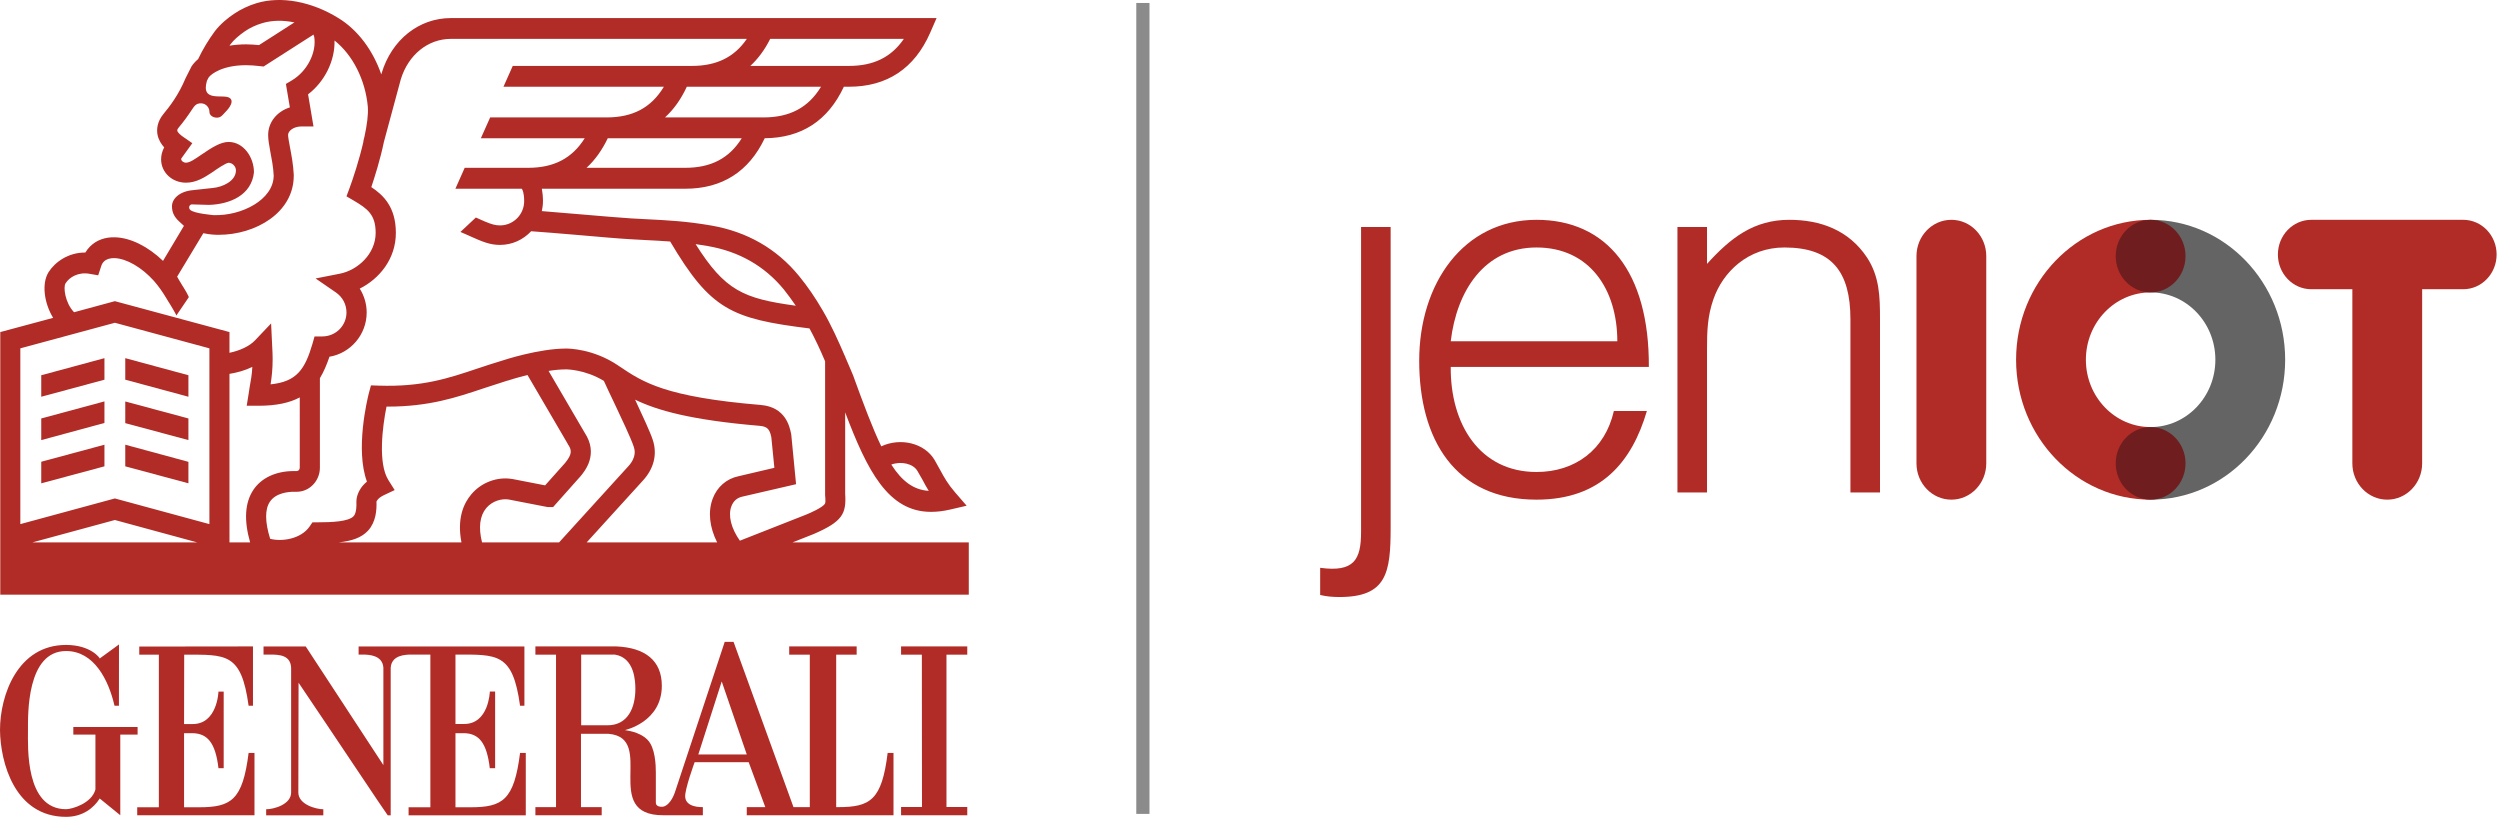 <?xml version="1.0" encoding="UTF-8"?>
<svg width="122px" height="40px" viewBox="0 0 122 40" version="1.1" xmlns="http://www.w3.org/2000/svg" xmlns:xlink="http://www.w3.org/1999/xlink">
    <!-- Generator: sketchtool 59.1 (101010) - https://sketch.com -->
    <title>CDE4E040-1768-40D6-A36B-4CE6E812BDBC</title>
    <desc>Created with sketchtool.</desc>
    <g id="-desk_1440px" stroke="none" stroke-width="1" fill="none" fill-rule="evenodd">
        <g id="jeniot-homepage_1440px" transform="translate(-120, -20)">
            <g id="dsk/header/1440px/01/prodotti">
                <g id="header/01/prodotti">
                    <g id="header-sito">
                        <g id="logo" transform="translate(120, 20)">
                            <path d="M67.863,11.077 L67.863,25.759 C67.863,27.96 67.67,29.135 65.361,29.135 C65.049,29.135 64.736,29.11 64.424,29.035 L64.424,27.709 C66.083,27.935 66.42,27.309 66.42,25.959 L66.42,11.077 L67.863,11.077" id="Fill-1" fill="#B12C27"></path>
                            <path d="M78.925,16.654 C78.925,14.128 77.578,12.077 74.981,12.077 C72.432,12.077 71.085,14.203 70.796,16.654 L78.925,16.654 Z M70.796,17.905 C70.772,20.706 72.215,23.033 74.981,23.033 C76.857,23.033 78.324,21.957 78.757,20.056 L80.368,20.056 C79.646,22.507 78.156,24.383 74.981,24.383 C70.988,24.383 69.257,21.432 69.257,17.605 C69.257,13.828 71.421,10.727 74.981,10.727 C78.396,10.727 80.488,13.253 80.464,17.905 L70.796,17.905 L70.796,17.905 Z" id="Fill-2" fill="#B12C27"></path>
                            <path d="M83.302,24.033 L81.859,24.033 L81.859,11.077 L83.302,11.077 L83.302,12.878 C84.456,11.602 85.587,10.727 87.318,10.727 C88.833,10.727 90.228,11.227 91.118,12.578 C91.719,13.503 91.744,14.479 91.744,15.554 L91.744,24.033 L90.301,24.033 L90.301,15.579 C90.301,13.253 89.387,12.077 87.078,12.077 C85.298,12.077 84.072,13.278 83.614,14.604 C83.326,15.429 83.302,16.154 83.302,17.055 L83.302,24.033" id="Fill-3" fill="#B12C27"></path>
                            <path d="M96.93,12.498 L96.93,22.612 C96.93,23.59 96.167,24.383 95.227,24.383 C94.286,24.383 93.524,23.59 93.524,22.612 L93.524,12.498 C93.524,11.519 94.286,10.727 95.227,10.727 C96.167,10.727 96.93,11.519 96.93,12.498" id="Fill-4" fill="#B12C27"></path>
                            <path d="M120.206,10.727 L112.79,10.727 C111.89,10.727 111.161,11.485 111.161,12.42 C111.161,13.356 111.89,14.114 112.79,14.114 L114.795,14.114 L114.795,22.612 C114.795,23.59 115.557,24.383 116.498,24.383 C117.438,24.383 118.201,23.59 118.201,22.612 L118.201,14.114 L120.206,14.114 C121.105,14.114 121.835,13.356 121.835,12.42 C121.835,11.485 121.105,10.727 120.206,10.727" id="Fill-5" fill="#B12C27"></path>
                            <path d="M104.95,20.841 C103.205,20.841 101.791,19.37 101.791,17.555 C101.791,15.74 103.205,14.269 104.95,14.269 L104.95,10.727 C101.324,10.727 98.385,13.784 98.385,17.555 C98.385,21.326 101.324,24.383 104.95,24.383 L104.95,20.841" id="Fill-6" fill="#B12C27"></path>
                            <path d="M104.95,24.383 L104.95,20.841 C106.696,20.841 108.11,19.37 108.11,17.555 C108.11,15.74 106.696,14.269 104.95,14.269 L104.95,10.727 C108.577,10.727 111.516,13.784 111.516,17.555 C111.516,21.326 108.577,24.383 104.95,24.383" id="Fill-7" fill="#636463"></path>
                            <path d="M106.653,12.498 C106.653,13.476 105.891,14.269 104.95,14.269 C104.01,14.269 103.247,13.476 103.247,12.498 C103.247,11.52 104.01,10.727 104.95,10.727 C105.891,10.727 106.653,11.52 106.653,12.498" id="Fill-8" fill="#6F1D1E"></path>
                            <path d="M106.653,22.612 C106.653,23.59 105.891,24.383 104.95,24.383 C104.01,24.383 103.247,23.59 103.247,22.612 C103.247,21.634 104.01,20.841 104.95,20.841 C105.891,20.841 106.653,21.634 106.653,22.612" id="Fill-9" fill="#6F1D1E"></path>
                            <path d="M8.982,35.334 L8.989,31.949 C11.029,31.949 11.775,31.842 12.132,34.441 L12.345,34.441 L12.345,31.545 L6.796,31.552 L6.796,31.949 L7.752,31.949 L7.752,39.395 L6.696,39.395 L6.696,39.784 L12.419,39.784 L12.419,36.744 L12.132,36.744 C11.842,39.045 11.284,39.395 9.71,39.395 L8.982,39.395 L8.982,35.779 L9.405,35.779 C10.109,35.797 10.514,36.225 10.661,37.487 L10.916,37.487 L10.916,33.75 L10.661,33.75 C10.661,33.764 10.606,35.357 9.375,35.334 L8.982,35.334" id="Fill-10" fill="#B12C27"></path>
                            <path d="M6.715,35.479 L3.578,35.479 L3.578,35.849 L4.657,35.849 L4.657,38.526 C4.477,39.207 3.511,39.489 3.224,39.489 C1.224,39.489 1.365,36.451 1.365,35.63 C1.365,34.885 1.292,31.77 3.224,31.77 C4.586,31.77 5.298,33.175 5.588,34.441 L5.804,34.441 C5.804,33.925 5.807,31.439 5.807,31.449 L4.866,32.134 C4.889,32.132 4.444,31.473 3.224,31.473 C0.86,31.473 1.42108547e-14,33.925 1.42108547e-14,35.63 C0.018,37.196 0.712,39.862 3.224,39.862 C4.019,39.862 4.57,39.442 4.866,38.966 L5.87,39.784 L5.87,35.849 L6.715,35.849 L6.715,35.479" id="Fill-11" fill="#B12C27"></path>
                            <path d="M43.317,36.744 C43.035,39.045 42.471,39.388 40.899,39.388 L40.806,39.388 L40.806,31.949 L41.805,31.949 L41.805,31.545 L38.513,31.545 L38.513,31.949 L39.518,31.949 L39.518,39.388 L38.722,39.388 L35.798,31.324 L35.366,31.324 L32.935,38.666 C32.939,38.641 32.751,39.293 32.345,39.37 C31.978,39.388 32.005,39.189 32.005,39.118 L32.005,37.709 C32.005,37.337 31.978,36.496 31.608,36.112 C31.192,35.675 30.487,35.645 30.5,35.627 C30.5,35.627 32.297,35.242 32.297,33.466 C32.297,32.222 31.465,31.603 30.075,31.545 L26.127,31.545 L26.127,31.949 L27.134,31.949 L27.134,39.388 L26.127,39.388 L26.127,39.784 L29.363,39.784 L29.363,39.388 L28.352,39.388 L28.352,35.811 L29.704,35.811 C32.043,36.012 29.302,39.79 32.365,39.784 L34.3,39.784 L34.3,39.388 C34.191,39.388 33.479,39.403 33.437,38.894 C33.408,38.526 33.898,37.196 33.898,37.196 L36.536,37.196 L37.347,39.388 L36.442,39.388 L36.442,39.784 L43.603,39.784 L43.603,36.744 L43.317,36.744 Z M29.646,35.394 L28.361,35.394 L28.361,31.944 L30.004,31.944 C30.972,32.097 31.006,33.255 31.006,33.624 C31.006,34.52 30.651,35.394 29.646,35.394 L29.646,35.394 Z M34.078,36.817 L35.22,33.255 L36.442,36.817 L34.078,36.817 L34.078,36.817 Z" id="Fill-12" fill="#B12C27"></path>
                            <path d="M22.227,31.944 C24.268,31.944 25.022,31.842 25.379,34.441 L25.591,34.441 L25.591,31.549 L17.5,31.549 L17.5,31.944 L17.707,31.944 C17.989,31.944 18.671,31.964 18.709,32.587 L18.709,37.337 L14.921,31.549 L12.86,31.549 L12.86,31.944 L13.205,31.944 C13.611,31.944 14.181,31.964 14.207,32.587 L14.207,38.672 C14.207,39.263 13.353,39.492 12.992,39.492 L12.989,39.492 L12.989,39.787 L15.778,39.787 L15.778,39.492 C15.427,39.492 14.559,39.263 14.559,38.672 L14.57,33.317 C16.075,35.54 18.902,39.79 18.921,39.787 L19.066,39.787 L19.066,32.587 C19.107,31.964 19.783,31.944 20.073,31.944 L21.002,31.944 L21.002,39.395 L19.939,39.395 L19.939,39.787 L25.658,39.787 L25.658,36.744 L25.379,36.744 C25.089,39.045 24.529,39.395 22.959,39.395 L22.227,39.395 L22.227,35.779 L22.656,35.779 C23.356,35.797 23.756,36.228 23.901,37.487 L24.162,37.487 L24.162,33.746 L23.904,33.746 C23.904,33.764 23.853,35.357 22.62,35.33 L22.227,35.33 L22.227,31.944" id="Fill-13" fill="#B12C27"></path>
                            <polyline id="Fill-14" fill="#B12C27" points="43.972 31.545 43.972 31.949 44.987 31.949 44.993 39.383 43.972 39.383 43.972 39.784 47.203 39.784 47.203 39.383 46.188 39.383 46.188 31.949 47.203 31.949 47.203 31.545 43.972 31.545"></polyline>
                            <path d="M38.676,26.469 L39.673,26.074 L39.69,26.068 C41.116,25.455 41.308,25.073 41.244,24.09 L41.244,20.124 C42.323,22.974 43.344,24.982 45.438,24.979 C45.724,24.979 46.026,24.944 46.354,24.869 L47.172,24.679 L46.61,24.03 C46.252,23.616 46.078,23.301 45.877,22.93 C45.795,22.779 45.705,22.623 45.608,22.447 C45.117,21.621 43.949,21.342 43.006,21.781 C42.581,20.898 42.147,19.742 41.631,18.319 L41.518,18.049 C41.431,17.836 41.338,17.624 41.244,17.411 L41.244,17.376 L41.23,17.376 C40.906,16.626 40.566,15.867 40.155,15.162 C39.782,14.519 39.402,13.968 38.996,13.472 C37.907,12.138 36.458,11.307 34.7,11.004 C33.485,10.796 32.625,10.753 31.534,10.697 C31.305,10.684 31.076,10.67 30.817,10.659 C30.326,10.63 29.307,10.542 28.323,10.459 C27.656,10.403 26.973,10.346 26.442,10.302 C26.474,10.146 26.497,9.986 26.497,9.818 C26.497,9.587 26.474,9.388 26.442,9.21 L33.437,9.21 C35.235,9.21 36.542,8.381 37.318,6.746 C39.115,6.732 40.408,5.886 41.18,4.233 L41.424,4.233 C43.289,4.233 44.626,3.344 45.391,1.602 L45.705,0.882 L22.004,0.882 C20.442,0.882 19.115,1.939 18.625,3.568 L18.606,3.63 C18.204,2.463 17.467,1.466 16.522,0.887 C15.202,0.069 13.711,-0.205 12.519,0.155 C12.126,0.273 11.733,0.46 11.417,0.677 C11.14,0.862 10.756,1.163 10.477,1.535 C10.177,1.939 9.883,2.428 9.669,2.883 C9.53,2.999 9.427,3.123 9.35,3.235 L9.069,3.789 L9.053,3.823 C8.718,4.622 8.3,5.172 7.979,5.559 C7.66,5.948 7.643,6.32 7.684,6.559 C7.733,6.822 7.868,7.036 8.016,7.197 L8.003,7.211 C7.913,7.382 7.862,7.576 7.862,7.774 C7.862,8.423 8.406,8.915 9.076,8.915 C9.559,8.915 9.958,8.678 10.38,8.393 C10.551,8.271 11.002,7.961 11.153,7.943 C11.34,7.943 11.514,8.118 11.514,8.314 C11.514,8.845 10.847,9.135 10.377,9.174 L9.411,9.279 C8.718,9.344 8.392,9.728 8.392,10.066 C8.392,10.411 8.549,10.602 8.657,10.723 L8.731,10.796 L8.976,11.022 L7.955,12.731 C7.227,12.03 6.374,11.603 5.62,11.58 C5.134,11.563 4.709,11.717 4.398,12.024 C4.308,12.112 4.232,12.213 4.165,12.324 L4.147,12.324 C3.34,12.324 2.692,12.776 2.37,13.28 C2.027,13.831 2.148,14.782 2.593,15.512 L0.014,16.205 L0.014,29.02 L47.277,29.02 L47.277,26.469 L38.676,26.469 Z M44.771,22.983 C44.866,23.14 44.945,23.286 45.027,23.43 C45.119,23.604 45.212,23.782 45.323,23.954 C44.577,23.907 44.014,23.48 43.495,22.671 C43.975,22.495 44.56,22.623 44.771,22.983 L44.771,22.983 Z M34.539,12.007 C36.065,12.27 37.312,12.982 38.252,14.127 C38.449,14.378 38.645,14.638 38.835,14.919 C36.268,14.569 35.376,14.178 33.946,11.913 C34.136,11.943 34.333,11.974 34.539,12.007 L34.539,12.007 Z M33.437,8.189 L28.622,8.189 C29.033,7.815 29.379,7.329 29.66,6.746 L36.198,6.746 C35.586,7.729 34.693,8.189 33.437,8.189 L33.437,8.189 Z M37.26,5.73 L32.452,5.73 C32.877,5.341 33.234,4.843 33.516,4.233 L40.066,4.233 C39.447,5.254 38.539,5.73 37.26,5.73 L37.26,5.73 Z M37.586,1.897 L44.108,1.897 C43.495,2.793 42.631,3.217 41.424,3.217 L36.616,3.217 C36.996,2.865 37.321,2.428 37.586,1.897 L37.586,1.897 Z M11.251,2.158 C11.404,1.954 11.656,1.729 11.955,1.524 C12.19,1.361 12.49,1.22 12.793,1.131 C13.263,0.989 13.806,0.976 14.367,1.094 L12.641,2.2 C12.425,2.182 12.21,2.164 12.013,2.164 C11.714,2.164 11.44,2.19 11.198,2.23 L11.251,2.158 L11.251,2.158 Z M9.231,10.094 C9.247,10.027 9.301,9.974 9.359,9.974 L10.2,9.999 C11.227,9.966 12.273,9.523 12.393,8.412 C12.393,7.661 11.878,6.927 11.153,6.927 C10.765,6.927 10.326,7.207 9.839,7.541 C9.517,7.761 9.266,7.939 9.076,7.939 C8.944,7.939 8.844,7.845 8.844,7.774 L8.847,7.734 L9.385,6.988 L8.918,6.664 C8.82,6.596 8.665,6.467 8.651,6.375 C8.638,6.329 8.699,6.248 8.723,6.221 C8.918,5.99 9.134,5.703 9.362,5.357 C9.496,5.153 9.578,5.042 9.807,5.042 C10.039,5.042 10.221,5.234 10.221,5.464 C10.221,5.62 10.384,5.742 10.586,5.742 C10.788,5.742 10.878,5.593 11.002,5.464 C11.002,5.464 11.482,5.007 11.227,4.794 C10.942,4.543 9.775,5.047 10.099,3.94 L10.181,3.782 C10.303,3.607 10.862,3.181 12.013,3.181 C12.224,3.181 12.454,3.2 12.693,3.228 L12.863,3.246 L15.298,1.688 C15.318,1.74 15.327,1.778 15.327,1.778 L15.334,1.795 C15.459,2.562 14.992,3.474 14.248,3.92 L13.952,4.096 L14.145,5.241 C13.52,5.437 13.086,5.961 13.086,6.586 C13.086,6.804 13.129,7.063 13.189,7.387 C13.258,7.745 13.337,8.152 13.356,8.564 C13.356,9.751 11.778,10.542 10.442,10.498 L10.409,10.498 C10.351,10.489 9.504,10.421 9.295,10.252 C9.25,10.224 9.224,10.153 9.231,10.094 L9.231,10.094 Z M3.195,13.832 C3.385,13.524 3.826,13.261 4.377,13.363 L4.792,13.435 L4.928,13.02 C4.961,12.906 5.008,12.821 5.076,12.759 C5.192,12.645 5.367,12.591 5.591,12.596 C6.177,12.618 6.915,13.044 7.514,13.71 C7.733,13.959 7.929,14.241 8.098,14.521 C8.132,14.581 8.171,14.643 8.208,14.704 C8.255,14.782 8.297,14.851 8.308,14.862 C8.325,14.903 8.622,15.37 8.603,15.402 C8.805,15.1 9.005,14.802 9.211,14.507 C9.218,14.503 9.205,14.472 9.188,14.437 C9.143,14.33 9.039,14.159 8.973,14.055 C8.957,14.027 8.944,13.998 8.924,13.976 L8.921,13.972 C8.918,13.961 8.892,13.918 8.852,13.857 C8.786,13.747 8.689,13.589 8.644,13.501 L9.923,11.38 C10.24,11.449 10.509,11.459 10.638,11.459 L10.67,11.459 C12.473,11.459 14.335,10.38 14.335,8.575 L14.335,8.524 C14.313,8.04 14.223,7.568 14.151,7.188 C14.108,6.941 14.058,6.703 14.058,6.586 C14.058,6.39 14.326,6.171 14.712,6.171 L15.298,6.171 L15.034,4.603 C15.852,3.977 16.353,2.954 16.324,1.977 C17.215,2.68 17.83,3.902 17.949,5.199 C17.981,5.583 17.907,6.109 17.788,6.659 L17.73,6.893 L17.74,6.893 C17.533,7.802 17.223,8.731 17.06,9.174 L16.908,9.582 L17.276,9.796 C17.931,10.186 18.332,10.471 18.332,11.366 C18.332,12.397 17.447,13.189 16.581,13.357 L15.401,13.589 L16.401,14.278 C16.722,14.503 16.908,14.859 16.908,15.249 C16.908,15.897 16.38,16.418 15.727,16.418 L15.35,16.418 L15.248,16.778 C14.884,18.021 14.48,18.629 13.205,18.756 C13.263,18.378 13.305,18.021 13.305,17.509 C13.305,17.384 13.295,17.043 13.285,16.942 L13.23,15.783 L12.448,16.606 C12.187,16.887 11.714,17.109 11.198,17.217 L11.198,16.205 L5.606,14.697 L3.614,15.237 C3.169,14.774 3.084,14.009 3.195,13.832 L3.195,13.832 Z M1.581,26.469 L5.606,25.376 L9.624,26.469 L1.581,26.469 Z M10.219,25.577 L5.606,24.324 L0.992,25.577 L0.992,16.999 L5.606,15.751 L10.219,16.999 L10.219,25.577 Z M12.364,23.906 C11.949,24.53 11.897,25.386 12.206,26.469 L11.198,26.469 L11.198,18.245 C11.556,18.187 11.949,18.083 12.313,17.905 C12.297,18.269 12.245,18.55 12.177,18.929 C12.168,19.017 12.148,19.109 12.135,19.208 L12.039,19.801 L12.616,19.801 C13.485,19.801 14.131,19.659 14.628,19.393 L14.628,22.824 C14.628,22.913 14.564,22.988 14.48,22.988 L14.335,22.988 C13.472,22.988 12.757,23.316 12.364,23.906 L12.364,23.906 Z M22.996,24.129 C22.638,24.55 22.29,25.287 22.519,26.469 L16.526,26.469 C17.168,26.399 17.637,26.244 17.96,25.896 C18.348,25.47 18.387,24.889 18.372,24.475 C18.387,24.44 18.451,24.299 18.744,24.159 L19.26,23.916 L18.951,23.425 C18.438,22.604 18.664,20.813 18.862,19.843 L18.909,19.843 C20.941,19.843 22.252,19.402 23.64,18.937 C24.004,18.819 24.371,18.696 24.764,18.573 L24.78,18.573 C24.789,18.572 25.192,18.433 25.743,18.302 L27.699,21.648 L27.711,21.677 C27.909,21.962 27.931,22.155 27.58,22.589 L26.601,23.686 L24.994,23.373 L24.98,23.373 C24.255,23.254 23.477,23.549 22.996,24.129 L22.996,24.129 Z M23.524,26.469 C23.34,25.744 23.414,25.17 23.73,24.793 C24.033,24.433 24.497,24.324 24.822,24.375 L26.683,24.737 L26.735,24.745 L26.991,24.745 L28.303,23.271 L28.32,23.254 C28.542,22.988 29.228,22.162 28.526,21.107 L26.77,18.101 C27.064,18.054 27.357,18.026 27.621,18.026 L27.635,18.024 C27.643,18.031 28.526,18.017 29.469,18.587 C29.595,18.872 29.776,19.247 29.975,19.664 C30.342,20.439 30.799,21.407 30.928,21.802 C30.967,21.924 31.093,22.293 30.648,22.769 L27.283,26.469 L23.524,26.469 Z M34.996,26.469 L28.63,26.469 L31.357,23.47 C31.909,22.879 32.088,22.171 31.856,21.469 C31.724,21.065 31.357,20.291 30.993,19.504 C32.072,20.027 33.711,20.496 37.054,20.779 C37.453,20.809 37.56,20.952 37.64,21.33 L37.789,22.829 L36.043,23.239 C35.458,23.36 34.996,23.758 34.78,24.333 C34.539,24.973 34.625,25.728 34.996,26.469 L34.996,26.469 Z M35.692,24.706 C35.79,24.446 35.976,24.288 36.233,24.234 L38.848,23.629 L38.613,21.203 L38.603,21.153 C38.535,20.834 38.346,19.868 37.132,19.763 C32.457,19.374 31.373,18.65 30.239,17.885 L30.237,17.877 L30.23,17.882 L30.158,17.83 C28.94,17.013 27.74,17.009 27.617,17.009 C26.297,17.013 24.624,17.558 24.484,17.605 C24.078,17.726 23.701,17.852 23.337,17.972 C21.875,18.463 20.613,18.888 18.493,18.819 L18.103,18.806 L17.997,19.2 C17.923,19.498 17.331,21.936 17.907,23.504 C17.392,23.927 17.392,24.414 17.392,24.479 C17.414,25.013 17.292,25.146 17.253,25.192 C17.006,25.455 16.194,25.489 15.511,25.489 L15.248,25.489 L15.103,25.701 C14.683,26.299 13.767,26.446 13.184,26.294 C12.928,25.473 12.922,24.857 13.168,24.489 C13.459,24.047 14.084,23.999 14.335,23.999 L14.48,23.999 C15.1,23.999 15.611,23.47 15.611,22.824 L15.611,18.456 C15.794,18.153 15.945,17.801 16.078,17.408 C17.102,17.239 17.894,16.334 17.894,15.249 C17.894,14.829 17.77,14.426 17.556,14.084 C18.509,13.608 19.318,12.638 19.318,11.366 C19.318,10.094 18.699,9.515 18.12,9.131 C18.282,8.646 18.556,7.788 18.735,6.923 L19.559,3.87 C19.925,2.675 20.883,1.897 22.004,1.897 L36.445,1.897 C35.835,2.793 34.964,3.217 33.762,3.217 L25.022,3.217 L24.569,4.233 L32.397,4.233 C31.782,5.254 30.883,5.73 29.605,5.73 L23.92,5.73 L23.466,6.746 L28.535,6.746 C27.917,7.729 27.028,8.189 25.772,8.189 L22.677,8.189 L22.223,9.21 L25.463,9.21 C25.495,9.25 25.579,9.404 25.579,9.818 C25.579,10.471 25.047,11 24.4,11 C24.174,11 23.989,10.947 23.653,10.806 C23.51,10.741 23.365,10.677 23.221,10.615 L22.469,11.319 C22.609,11.38 22.751,11.443 22.893,11.504 L22.893,11.506 C23.543,11.798 23.907,11.952 24.4,11.952 C24.999,11.952 25.535,11.695 25.92,11.285 C26.474,11.319 27.369,11.401 28.239,11.471 C29.279,11.563 30.261,11.647 30.77,11.674 C31.022,11.689 31.26,11.699 31.486,11.714 C31.914,11.734 32.31,11.758 32.705,11.786 C34.676,15.114 35.684,15.556 39.504,16.028 C39.78,16.537 40.033,17.084 40.265,17.63 L40.265,24.147 C40.288,24.446 40.288,24.547 40.249,24.596 C40.114,24.778 39.53,25.039 39.32,25.121 L36.106,26.386 C35.679,25.786 35.521,25.155 35.692,24.706 L35.692,24.706 Z" id="Fill-15" fill="#B12C27"></path>
                            <polyline id="Fill-16" fill="#B12C27" points="9.195 18.312 6.113 17.478 6.113 18.529 9.195 19.361 9.195 18.312"></polyline>
                            <polyline id="Fill-17" fill="#B12C27" points="2.013 19.361 5.097 18.529 5.097 17.478 2.013 18.312 2.013 19.361"></polyline>
                            <polyline id="Fill-18" fill="#B12C27" points="2.013 21.477 5.097 20.64 5.097 19.588 2.013 20.421 2.013 21.477"></polyline>
                            <polyline id="Fill-19" fill="#B12C27" points="9.195 20.421 6.113 19.592 6.113 20.649 9.195 21.477 9.195 20.421"></polyline>
                            <polyline id="Fill-20" fill="#B12C27" points="9.195 22.538 6.113 21.702 6.113 22.757 9.195 23.586 9.195 22.538"></polyline>
                            <polyline id="Fill-21" fill="#B12C27" points="2.013 23.586 5.097 22.757 5.097 21.702 2.013 22.533 2.013 23.586"></polyline>
                            <polygon id="Fill-22" fill="#8A8B8A" points="55.451 39.718 56.095 39.718 56.095 0.145 55.451 0.145"></polygon>
                        </g>
                    </g>
                </g>
            </g>
        </g>
    </g>
</svg>